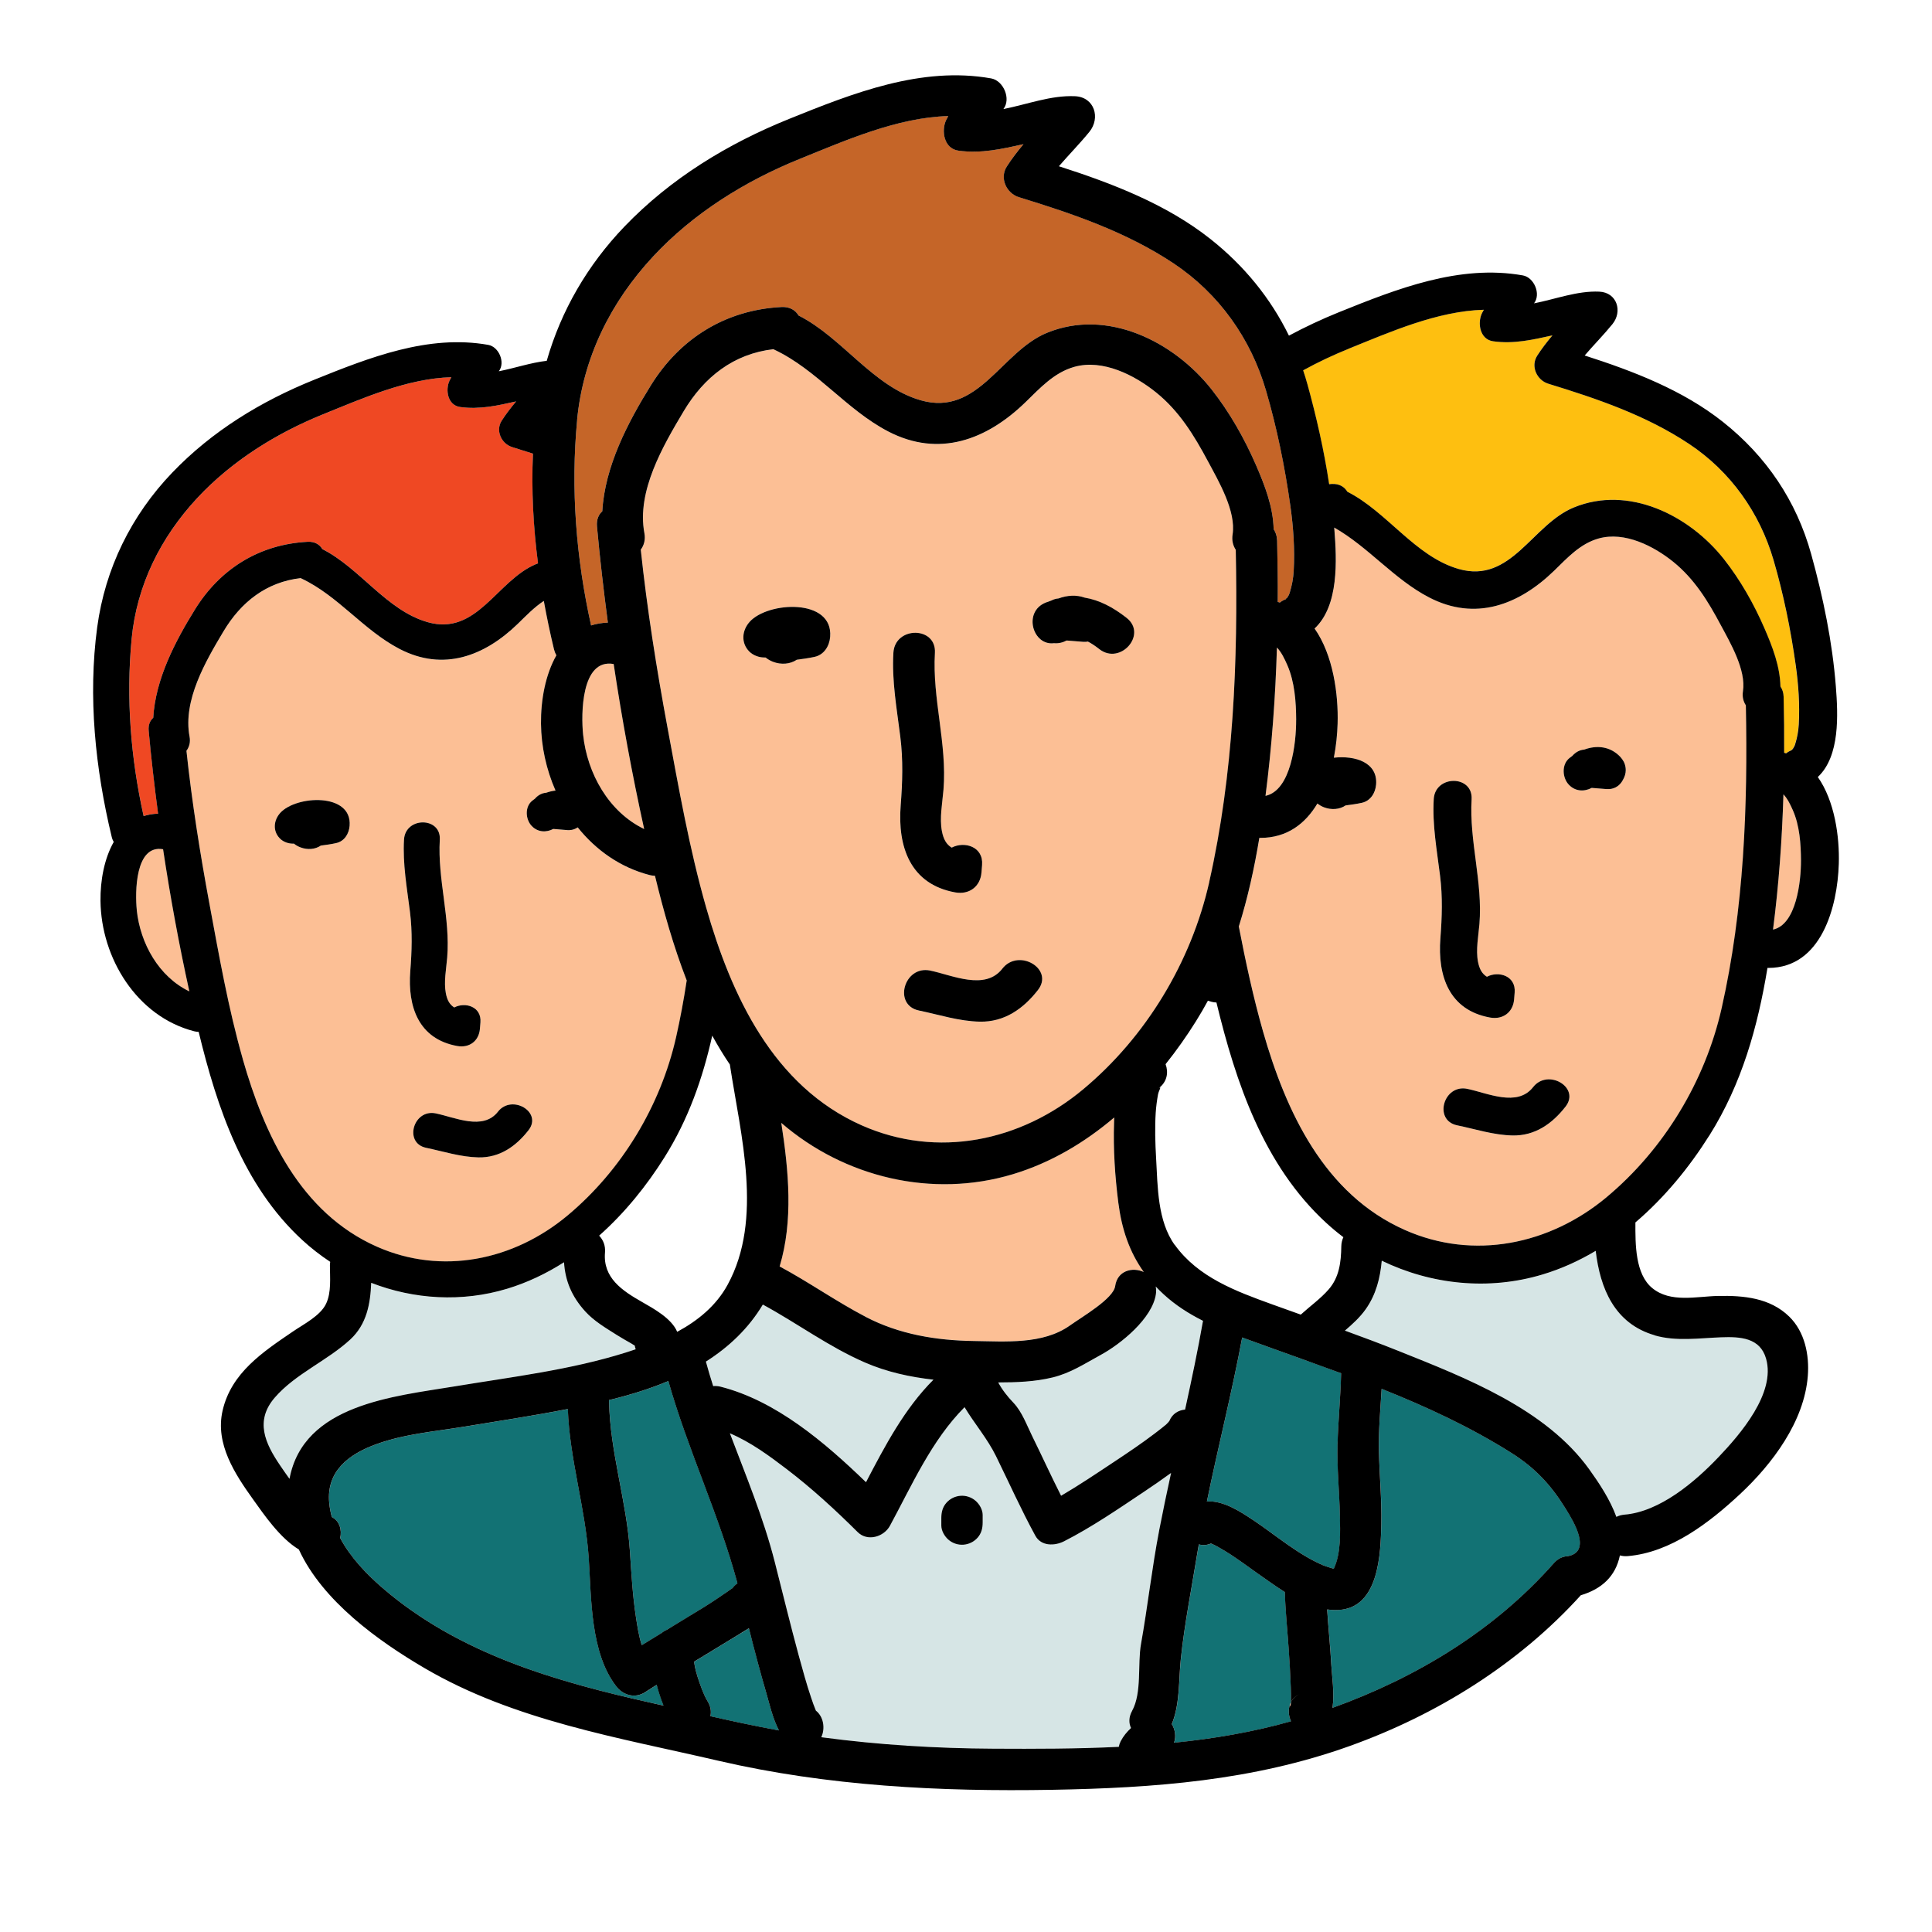<?xml version="1.0" encoding="UTF-8"?><svg id="Layer_1" xmlns="http://www.w3.org/2000/svg" viewBox="0 0 512 512"><path d="M174.05,446.5c-1.02,.65-2.04,1.28-3.04,1.94-2.64,1.73-5.76,.9-7.63-1.48-6.93-8.82-6.63-23.28-7.33-33.91-.88-13.34-5.1-26.32-5.55-39.64-9.05,1.77-18.17,3.14-27.27,4.65-7.88,1.3-16,1.94-23.56,4.7-7.16,2.61-13.19,7.06-12.41,15.49,.12,1.3,.36,2.56,.69,3.79,2.08,1.06,2.73,3.39,2.22,5.57,2.72,5.12,6.96,9.55,11.27,13.26,20.24,17.41,45.74,24.74,71.31,30.44,1.04,.23,2.09,.47,3.13,.7-.74-1.81-1.35-3.67-1.81-5.51Z" fill="#127274"/><path d="M168.22,356.62c-.29-.18-.57-.38-.88-.55-1.29-.74-2.59-1.46-3.85-2.26-2.87-1.83-6.03-3.67-8.35-6.21-3.66-4.02-5.35-8.19-5.67-13.08-4.7,2.99-9.74,5.41-15.12,7.03-11.97,3.6-24.62,2.83-35.98-1.58-.21,5.54-1.17,10.98-5.52,15-6.13,5.67-14.57,9.1-20.03,15.42-5.31,6.14-2.58,12.1,1.43,17.99,.8,1.18,1.62,2.35,2.46,3.52,3.67-19.74,27.67-21.84,43.8-24.5,15.17-2.51,30.61-4.34,45.33-8.97,.87-.27,1.75-.56,2.62-.86-.12-.31-.21-.62-.25-.96Z" fill="#d6e5e5"/><path d="M342.13,456.17c-.67-1.45-.8-3.16-.2-4.62,.04-.14,.11-.3,.19-.46,.02-1.32,.01-2.64-.03-3.96-.12-3.43-.33-6.87-.57-10.29-.35-4.96-.87-9.94-1.01-14.92-2.23-1.4-4.35-2.92-6.35-4.32-3.18-2.22-6.27-4.61-9.59-6.61-1.16-.7-2.36-1.42-3.62-1.94-1.12,.49-2.23,.52-3.23,.24-.12,.67-.25,1.35-.35,2.02-1.52,9.41-3.45,18.98-4.43,28.45-.56,5.41-.2,11.96-2.39,17.15,.9,1.45,1.18,3.35,.6,4.94,10.47-1.07,20.85-2.81,31-5.68Z" fill="#127274"/><path d="M296.37,318.73c-.9-7.02-1.38-14.2-1.13-21.28,.01-.43,.03-.87,.04-1.32-7.9,6.72-16.89,12.04-26.87,15.04-21.35,6.42-44.59,.87-61.36-13.6,1.97,12.76,3.2,25.94-.44,38.04,7.76,4.16,14.95,9.26,22.77,13.34,8.92,4.65,18.71,6.27,28.7,6.41,8.31,.11,18.28,.98,25.44-4.1,3.37-2.39,11.54-7.12,12.01-10.44,.59-4.16,4.6-5.11,7.58-3.75-3.8-5.33-5.84-11.33-6.74-18.35Z" fill="#fcbf95"/><path d="M341.93,451.55c-.24,.79,.05,1.08,.17-.21,0-.09,.01-.14,.02-.2-.07,.13-.13,.27-.19,.41Z" fill="#fcbf95"/><path d="M173.58,232.12c-.44,0-.89-.07-1.37-.19-7.79-2-14.27-6.62-19.11-12.65-.59,.42-1.31,.69-2.13,.73-.19,.01-.38,.02-.57,0l-3.77-.31c-1.86,.98-4.08,.9-5.7-.77-1.67-1.73-1.9-5.07,.11-6.7,.23-.19,.47-.37,.72-.54,.76-.89,1.82-1.51,2.99-1.58,.81-.3,1.64-.5,2.47-.58-2.45-5.58-3.79-11.68-3.85-17.73-.07-6.27,1.16-12.98,4.08-18.11-.27-.46-.48-.98-.63-1.58-1.02-4.24-1.92-8.52-2.7-12.84-2.54,1.67-4.7,3.94-6.91,6.08-8.83,8.56-19.7,12.67-31.29,6.66-9.57-4.97-16.3-14.1-26.05-18.69-.06-.03-.12-.06-.18-.1-9.08,1.05-15.82,6.34-20.49,14.16-4.71,7.9-10.77,18.25-8.97,27.83,.28,1.51-.09,2.8-.82,3.78,1.45,13.63,3.61,27.17,6.11,40.65,2.55,13.75,4.97,27.59,8.82,41.04,5.74,20.09,15.31,40.78,35.54,49.73,17.24,7.63,36.28,3.64,50.53-8.25,14.35-11.98,24.65-29.05,28.78-47.29,1.12-4.96,2.03-9.97,2.81-15.01-3.51-9.01-6.16-18.42-8.41-27.73Zm-80.93-13.26c-.17,2.08-1.36,4.07-3.54,4.56-1.35,.3-2.72,.48-4.09,.67-1.5,1.03-3.56,1.18-5.39,.47-.64-.25-1.22-.59-1.73-.99-1.39,.06-2.82-.43-3.77-1.41-1.89-1.96-1.61-4.77,.11-6.7,4.2-4.71,19.12-5.46,18.41,3.4Zm16,22.81c-.79-6.38-1.96-12.72-1.58-19.18,.36-6.09,9.84-6.06,9.48,.04-.62,10.49,2.81,20.74,1.96,31.25-.25,2.99-.93,6.45-.36,9.43,.37,1.94,1.07,3.05,2.23,3.77,2.93-1.54,7.28-.22,6.94,3.95l-.14,1.72c-.26,3.27-2.84,5.12-6.02,4.54-10.27-1.87-13.16-10.43-12.43-19.83,.41-5.3,.58-10.38-.08-15.7Zm31.43,57.84c-3.33,4.26-7.64,7.34-13.28,7.21-4.75-.1-9.25-1.58-13.86-2.54-5.99-1.24-3.4-10.36,2.55-9.12,5.08,1.05,12.52,4.63,16.48-.44,3.71-4.74,11.88,.07,8.12,4.89Z" fill="#fcbf95"/><path d="M303.17,395.33c-6.86,4.58-13.81,9.35-21.16,13.11-2.46,1.26-6.08,1.37-7.63-1.48-3.77-6.9-6.97-14.06-10.43-21.11-2.27-4.63-5.69-8.57-8.32-12.94-8.75,8.8-13.93,20.64-19.77,31.42-1.6,2.96-5.95,4.28-8.56,1.68-5.93-5.9-12.12-11.59-18.78-16.67-4.62-3.52-9.62-7.2-15.08-9.51,4.25,11.26,8.9,22.38,11.88,34.05,2.12,8.3,4.13,16.63,6.38,24.9,1.01,3.72,2.03,7.45,3.27,11.11,.39,1.15,.78,2.31,1.26,3.43,2.02,1.57,2.55,4.69,1.43,7.05,.08,.01,.15,.02,.23,.03,15.05,2.01,30.2,2.93,45.38,3.01,11.02,.06,22.15,.05,33.23-.49,.09-.51,.25-1.02,.51-1.5,.74-1.41,1.65-2.47,2.73-3.49-.61-1.28-.65-2.85,.27-4.51,2.68-4.88,1.42-12.36,2.38-17.76,1.77-9.99,2.88-20.11,4.81-30.07,.99-5.1,2.06-10.19,3.17-15.28-2.36,1.72-4.76,3.38-7.19,5Zm-42.75,8.13c0,1.52-.32,2.88-1.35,4.05-.94,1.07-2.29,1.75-3.71,1.85-1.47,.11-2.95-.38-4.05-1.35-1-.88-1.85-2.33-1.85-3.71v-2c0-1.52,.32-2.88,1.35-4.05,.94-1.07,2.29-1.75,3.71-1.85,1.47-.11,2.95,.38,4.05,1.35,1,.88,1.85,2.33,1.85,3.71v2Z" fill="#d6e5e5"/><path d="M206.43,458.59c-1.67-3.21-2.57-7.27-3.29-9.72-1.68-5.75-3.19-11.55-4.67-17.36-1.77,1.15-3.6,2.21-5.25,3.22-3.06,1.89-6.16,3.76-9.25,5.63,.02,.22,.04,.45,.08,.67,.18,1.13,.47,2.24,.82,3.34,.72,2.28,1.67,4.92,2.63,6.44,.87,1.38,1.05,2.77,.77,4.02,6.04,1.35,12.08,2.66,18.16,3.77Z" fill="#127274"/><path d="M162.63,175.97c-8.64-1.54-8.66,13.33-8.1,18.71,1.08,10.31,6.79,20.5,16.18,25.02-3.18-14.43-5.88-29.05-8.08-43.73Z" fill="#fcbf95"/><path d="M327.5,145.73c-.72-1.1-1.09-2.48-.84-4.06,.97-6.21-3.73-14.17-6.52-19.39-3.65-6.83-7.59-13.27-13.7-18.22-5.69-4.6-14.16-8.94-21.72-6.82-5.38,1.51-9.09,5.63-12.98,9.4-10.25,9.94-22.87,14.71-36.32,7.73-11.11-5.77-18.92-16.37-30.24-21.7-.07-.04-.14-.08-.21-.11-10.54,1.22-18.37,7.36-23.78,16.44-5.47,9.17-12.5,21.18-10.41,32.31,.33,1.76-.11,3.25-.96,4.38,1.68,15.82,4.19,31.54,7.09,47.19,2.96,15.96,5.77,32.03,10.24,47.65,6.66,23.32,17.78,47.35,41.26,57.74,20.01,8.85,42.12,4.23,58.66-9.58,16.66-13.91,28.62-33.72,33.4-54.89,6.48-28.67,7.64-58.72,7.04-88.05Zm-107.5,23.03c-.2,2.42-1.58,4.73-4.11,5.3-1.57,.35-3.16,.55-4.75,.77-1.74,1.2-4.13,1.37-6.26,.55-.75-.29-1.42-.68-2-1.15-1.61,.07-3.28-.5-4.37-1.64-2.2-2.27-1.87-5.54,.13-7.78,4.87-5.47,22.2-6.34,21.37,3.95Zm18.57,26.48c-.92-7.41-2.28-14.77-1.83-22.26,.42-7.06,11.42-7.04,11,.04-.73,12.18,3.27,24.08,2.27,36.28-.29,3.47-1.08,7.49-.42,10.95,.43,2.25,1.24,3.54,2.59,4.38,3.4-1.79,8.45-.26,8.06,4.59l-.16,1.99c-.31,3.79-3.3,5.94-6.98,5.28-11.92-2.17-15.28-12.11-14.43-23.02,.48-6.16,.67-12.06-.1-18.23Zm36.48,67.15c-3.86,4.94-8.87,8.52-15.42,8.38-5.52-.12-10.74-1.84-16.1-2.95-6.95-1.44-3.94-12.03,2.96-10.59,5.9,1.22,14.53,5.37,19.13-.5,4.31-5.51,13.8,.08,9.43,5.67Zm16.24-90.37c-1.08-.85-2.06-1.51-3.02-1.99-.19,.03-.38,.06-.57,.07-.22,.02-.44,.02-.66,0l-4.38-.35c-1.06,.56-2.22,.82-3.35,.71-5.66,.75-8.29-8.33-2.21-10.76,.51-.21,1.02-.39,1.52-.55,.57-.3,1.2-.5,1.86-.54,2.29-.84,4.72-1.02,6.96-.22,3.87,.63,7.51,2.53,11.11,5.37,5.58,4.38-1.7,12.64-7.26,8.26Z" fill="#fcbf95"/><path d="M308.41,343.04c-.75-.69-1.45-1.39-2.13-2.11,.12,.61,.15,1.28,.05,2-.91,6.45-9.31,13.25-14.65,16.15-4.3,2.33-7.92,4.78-12.77,5.97-4.71,1.15-9.56,1.31-14.39,1.32,1.06,1.96,2.43,3.71,4.04,5.39,2.24,2.34,3.53,5.91,4.95,8.81,2.59,5.26,5.02,10.6,7.67,15.83,4.79-2.8,9.42-5.91,14-8.96,3.68-2.45,7.36-4.92,10.88-7.59,.87-.66,2.5-1.9,2.93-2.31,.52-.48,.77-.81,.89-.98,.77-1.89,2.4-2.84,4.16-3,1.71-7.82,3.36-15.65,4.75-23.52-3.73-1.89-7.27-4.13-10.4-6.99Z" fill="#d6e5e5"/><path d="M141.25,120.22c-1.83-.59-3.66-1.17-5.5-1.73-2.86-.88-4.49-4.35-2.78-7.01,1.15-1.8,2.45-3.47,3.82-5.1-4.85,1.07-9.68,2.21-14.86,1.48-3.31-.47-3.96-4.57-2.78-7.01,.15-.3,.32-.59,.48-.88-11.64,.31-23.55,5.6-33.92,9.79-12.45,5.03-24.28,12.39-33.46,22.26-9.69,10.42-16,23.08-17.36,37.32-1.5,15.76-.24,31.51,3.18,46.92,1.17-.38,2.45-.6,3.83-.64-.97-7.32-1.81-14.65-2.49-21.96-.14-1.55,.37-2.7,1.21-3.45,.57-10.23,5.8-20.25,11.08-28.74,6.67-10.75,17.05-17.24,29.85-17.9,1.88-.1,3.18,.74,3.89,1.94,9.99,5.05,16.99,16.23,27.88,19.35,13.13,3.76,18.37-11.11,28.81-15.4,.15-.06,.31-.11,.46-.17-1.24-9.65-1.76-19.4-1.34-29.08Z" fill="#ef4823"/><path d="M43.22,225.07c-7.44-1.33-7.46,11.48-6.97,16.12,.93,8.88,5.85,17.66,13.94,21.55-2.74-12.43-5.06-25.03-6.96-37.67Z" fill="#fcbf95"/><path d="M177.13,366c-4.67,1.96-9.62,3.52-14.7,4.79-.34,.09-.69,.16-1.04,.25,.01,.14,.03,.28,.03,.42,.24,13.35,4.65,26.28,5.52,39.62,.38,5.83,.71,11.69,1.6,17.47,.37,2.42,.76,5.02,1.54,7.45,1.74-1.09,3.5-2.15,5.25-3.22,.43-.37,.89-.65,1.38-.85,3.3-2,6.6-4,9.87-6.02,2.1-1.29,4.15-2.68,6.18-4.09,.47-.33,.94-.66,1.41-.99,.32-.45,.75-.87,1.28-1.24-4.9-18.29-13.17-35.39-18.31-53.6Z" fill="#127274"/><path d="M341.14,176.23c-.73-1.66-1.52-3.34-2.74-4.63-.39,13.14-1.35,26.27-3.03,39.31,6.8-1.46,8.15-14.13,8.12-20.09-.02-4.79-.4-10.14-2.36-14.59Z" fill="#fcbf95"/><path d="M462.69,186.92c-.66-1.01-.99-2.26-.77-3.71,.88-5.66-3.4-12.92-5.94-17.68-3.33-6.23-6.92-12.1-12.49-16.61-5.19-4.2-12.91-8.15-19.8-6.22-4.9,1.38-8.29,5.14-11.83,8.57-9.35,9.06-20.85,13.41-33.12,7.05-9.31-4.83-16.09-13.39-25.14-18.51,.01,.15,.03,.3,.04,.46,.63,8.18,1.24,20.24-5.24,26.3,4.9,6.97,6.34,17.36,6.1,25.23-.09,2.82-.39,5.91-.99,9,5.65-.63,11.67,1.25,11.19,7.12-.18,2.2-1.44,4.31-3.75,4.83-1.43,.32-2.88,.5-4.33,.7-1.58,1.09-3.77,1.24-5.71,.5-.65-.25-1.24-.6-1.76-1.01-3.17,5.31-8,9.11-15.13,9.11-.09,0-.17,0-.26-.01-1.33,8.03-3.04,15.88-5.44,23.49,1.8,9.34,3.79,18.66,6.41,27.8,6.08,21.27,16.21,43.17,37.62,52.64,18.25,8.07,38.4,3.86,53.48-8.73,15.19-12.68,26.09-30.74,30.46-50.05,5.91-26.14,6.97-53.54,6.42-80.28Zm-81.07,45.14c-.84-6.76-2.08-13.46-1.67-20.3,.38-6.44,10.42-6.41,10.03,.04-.66,11.11,2.98,21.96,2.07,33.08-.26,3.17-.99,6.83-.38,9.98,.39,2.05,1.13,3.23,2.36,3.99,3.1-1.63,7.7-.24,7.35,4.18l-.15,1.82c-.28,3.46-3.01,5.42-6.37,4.81-10.87-1.98-13.93-11.04-13.16-20.98,.44-5.61,.61-10.99-.09-16.62Zm33.26,61.22c-3.52,4.51-8.08,7.77-14.06,7.64-5.03-.11-9.79-1.68-14.67-2.69-6.34-1.32-3.59-10.96,2.7-9.66,5.38,1.12,13.25,4.9,17.44-.46,3.93-5.02,12.58,.08,8.59,5.17Zm15.23-86.61c-.71,1.37-1.98,2.38-3.69,2.46-.2,.01-.4,.02-.6,0l-3.99-.32c-1.97,1.04-4.32,.96-6.03-.81-1.77-1.83-2.01-5.37,.12-7.09,.25-.2,.5-.39,.76-.57,.81-.94,1.92-1.6,3.17-1.68,3.28-1.2,6.87-.93,9.6,1.97,.1,.1,.17,.22,.26,.33,.01,.02,.03,.03,.04,.05,.06,.08,.13,.15,.18,.23,.59,.79,.94,1.77,.93,2.9,0,.88-.28,1.76-.74,2.54Z" fill="#fcbf95"/><path d="M475.86,176.15c-1.32-9.34-3.22-18.69-5.87-27.76-3.67-12.57-11.41-23.46-22.35-30.74-11.39-7.58-24.34-11.99-37.33-15.97-3.03-.93-4.75-4.61-2.95-7.42,1.22-1.9,2.6-3.67,4.04-5.39-5.13,1.14-10.25,2.34-15.73,1.56-3.5-.5-4.19-4.84-2.95-7.42,.15-.32,.34-.62,.5-.93-12.32,.32-24.93,5.93-35.9,10.36-4.09,1.65-8.1,3.55-12,5.69,.4,1.21,.79,2.43,1.13,3.68,2.4,8.66,4.41,17.54,5.76,26.49,.23-.02,.46-.04,.7-.06,1.99-.1,3.36,.78,4.12,2.06,10.58,5.35,17.98,17.18,29.51,20.48,13.9,3.98,19.44-11.76,30.49-16.3,14.51-5.97,30.58,2.01,39.79,13.68,4.35,5.52,7.93,11.84,10.73,18.29,2.18,5.01,4.13,10.1,4.26,15.48,.5,.73,.82,1.63,.84,2.73,.12,4.94,.17,9.88,.14,14.82,.17,.04,.34,.1,.51,.15,.45-.35,.97-.65,1.59-.86-.41,.14,.25-.42,.09-.15,.45-.72,.53-.8,.73-1.43,.53-1.71,.85-3.42,.95-5.21,.3-5.27-.08-10.61-.82-15.83Z" fill="#febf10"/><path d="M341.95,133.92c-1.45-10.25-3.53-20.5-6.44-30.44-4.03-13.79-12.52-25.74-24.51-33.71-12.5-8.31-26.69-13.15-40.95-17.52-3.33-1.02-5.21-5.05-3.23-8.13,1.34-2.09,2.85-4.03,4.43-5.92-5.62,1.25-11.24,2.56-17.26,1.71-3.84-.54-4.59-5.31-3.23-8.13,.17-.35,.37-.68,.55-1.03-13.51,.36-27.34,6.5-39.37,11.36-14.45,5.84-28.18,14.38-38.84,25.84-11.25,12.09-18.58,26.79-20.15,43.32-1.74,18.3-.27,36.58,3.69,54.48,1.36-.44,2.84-.7,4.45-.75-1.13-8.5-2.11-17.01-2.89-25.49-.17-1.8,.43-3.13,1.41-4.01,.67-11.88,6.74-23.5,12.86-33.36,7.74-12.48,19.8-20.01,34.65-20.78,2.19-.11,3.69,.85,4.52,2.26,11.6,5.87,19.72,18.84,32.37,22.46,15.24,4.37,21.33-12.9,33.44-17.88,15.92-6.54,33.54,2.21,43.64,15.01,4.78,6.05,8.69,12.99,11.77,20.06,2.39,5.49,4.53,11.08,4.67,16.98,.55,.8,.9,1.79,.92,3,.13,5.42,.18,10.84,.16,16.26,.19,.05,.37,.11,.56,.17,.49-.39,1.06-.71,1.74-.95-.45,.16,.28-.46,.09-.16,.49-.79,.58-.87,.8-1.56,.58-1.88,.93-3.75,1.04-5.71,.33-5.78-.09-11.63-.9-17.37Z" fill="#c56528"/><path d="M229.26,361.09c-9.63-4.18-17.93-10.39-27.08-15.36-3.8,6.34-9.01,11.25-15.09,15.11,.59,2.18,1.24,4.34,1.93,6.49,.6-.06,1.26-.02,1.97,.16,14.67,3.74,27.52,14.65,38.53,25.31,5.03-9.64,10.22-19.52,17.88-27.17-6.22-.7-12.35-2.03-18.13-4.54Z" fill="#d6e5e5"/><path d="M475.13,214.73c-.67-1.51-1.39-3.05-2.5-4.22-.36,11.98-1.23,23.95-2.76,35.84,6.2-1.33,7.43-12.89,7.41-18.32-.02-4.37-.36-9.24-2.15-13.3Z" fill="#fcbf95"/><path d="M342.12,451.08s0,0,0-.01c.03-.33,.03-.34,0,.01Z" fill="#fcbf95"/><path d="M354.47,382.67c.18-6.26,.8-12.49,.95-18.74-6.67-2.48-13.39-4.85-20.06-7.25-2.04-.74-4.1-1.47-6.16-2.23-2.71,14.57-6.38,28.94-9.35,43.46,4.32-.32,8.88,2.67,12.29,4.95,6.02,4.02,11.76,9.04,18.45,11.94,.82,.36,2.85,.91,2.76,.92,.06,0,.1,0,.15-.01,1.94-4.14,1.69-9.71,1.6-14.11-.13-6.3-.8-12.62-.62-18.92Z" fill="#127274"/><path d="M342.13,451.07s0,.04,0,.06c.47-.9,1.24-1.67,2.36-2.19-1.33,.6-2.02,1.44-2.35,2.12Z" fill="#fcbf95"/><path d="M468.03,360.03c-1.59-5.53-6.79-5.82-11.88-5.63-5.81,.21-11.92,1.14-17.6-.5-10.71-3.09-14.49-12.52-15.65-22.38-4.42,2.62-9.11,4.76-14.08,6.26-14.28,4.3-29.49,2.71-42.62-3.65-.41,4.57-1.49,8.97-4.25,12.86-1.54,2.17-3.5,3.94-5.51,5.67,4.78,1.74,9.54,3.52,14.26,5.41,17.76,7.11,38.97,15.3,50.52,31.39,2.54,3.54,5.5,7.96,7.16,12.56,.61-.31,1.32-.53,2.14-.59,9.4-.78,18.69-8.69,24.89-15.21,5.66-5.95,15.28-16.95,12.63-26.16Z" fill="#d6e5e5"/><path d="M414.92,399.81c-3.87-6.22-8.04-10.76-14.25-14.69-10.91-6.9-22.57-12.29-34.51-17.06-.34,5.53-.86,11.07-.72,16.61,.15,6.4,.78,12.79,.63,19.19-.17,7.75-.55,22.25-11.34,22.8-1.01,.05-2.02,0-3.01-.14,.33,4.95,.84,9.91,1.11,14.85,.16,2.8,.86,7.38,.31,11.23,22.26-8.03,42.89-20.47,58.66-38.35,1.1-1.24,2.39-1.79,3.67-1.85h.04c6.38-1.22,1.56-9.14-.59-12.6Z" fill="#127274"/><path d="M342.12,451.08c-.08,.17-.15,.32-.19,.46,.06-.14,.12-.28,.19-.41,0-.02,0-.04,0-.06,0,0,0,0,0,.01Z"/><path d="M252.2,224.63c-1.35-.83-2.16-2.13-2.59-4.38-.66-3.46,.13-7.48,.42-10.95,1-12.2-3-24.1-2.27-36.28,.42-7.08-10.58-7.11-11-.04-.45,7.5,.91,14.85,1.83,22.26,.77,6.17,.58,12.07,.1,18.23-.85,10.9,2.51,20.85,14.43,23.02,3.68,.67,6.68-1.49,6.98-5.28l.16-1.99c.39-4.85-4.66-6.37-8.06-4.59Z"/><path d="M298.57,163.75c-3.6-2.83-7.24-4.73-11.11-5.37-2.24-.8-4.67-.62-6.96,.22-.66,.04-1.29,.24-1.86,.54-.5,.16-1.01,.35-1.52,.55-6.07,2.43-3.45,11.51,2.21,10.76,1.13,.11,2.29-.15,3.35-.71l4.38,.35c.22,.02,.44,.01,.66,0,.2,0,.39-.04,.57-.07,.96,.48,1.94,1.14,3.02,1.99,5.57,4.38,12.84-3.88,7.26-8.26Z"/><path d="M198.64,164.82c-2,2.24-2.32,5.5-.13,7.78,1.1,1.13,2.76,1.71,4.37,1.64,.58,.47,1.26,.87,2,1.15,2.13,.81,4.52,.64,6.26-.55,1.59-.22,3.18-.42,4.75-.77,2.53-.57,3.91-2.88,4.11-5.3,.83-10.29-16.5-9.41-21.37-3.95Z"/><path d="M265.63,256.71c-4.59,5.88-13.23,1.73-19.13,.5-6.91-1.43-9.92,9.15-2.96,10.59,5.36,1.11,10.58,2.83,16.1,2.95,6.56,.14,11.56-3.43,15.42-8.38,4.37-5.59-5.12-11.18-9.43-5.67Z"/><path d="M120.38,266.98c-1.16-.71-1.86-1.83-2.23-3.77-.57-2.98,.11-6.44,.36-9.43,.86-10.51-2.58-20.76-1.96-31.25,.36-6.1-9.12-6.12-9.48-.04-.38,6.46,.78,12.79,1.58,19.18,.66,5.31,.5,10.39,.08,15.7-.73,9.39,2.17,17.96,12.43,19.83,3.17,.58,5.75-1.28,6.02-4.54l.14-1.72c.34-4.17-4.01-5.49-6.94-3.95Z"/><path d="M74.24,215.46c-1.72,1.93-2,4.74-.11,6.7,.94,.98,2.38,1.48,3.77,1.41,.5,.41,1.08,.75,1.73,.99,1.83,.7,3.89,.56,5.39-.47,1.37-.19,2.74-.36,4.09-.67,2.18-.49,3.37-2.48,3.54-4.56,.72-8.86-14.21-8.11-18.41-3.4Z"/><path d="M131.96,294.62c-3.96,5.06-11.39,1.49-16.48,.44-5.95-1.23-8.54,7.88-2.55,9.12,4.62,.96,9.11,2.44,13.86,2.54,5.65,.12,9.96-2.96,13.28-7.21,3.76-4.81-4.41-9.63-8.12-4.89Z"/><path d="M453.01,300.9c8.6-13.71,12.79-28.69,15.39-44.4,.08,0,.15,0,.23,.01,14.08,0,18.33-16.24,18.67-27.59,.22-7.17-1.09-16.65-5.56-23,5.91-5.53,5.36-16.53,4.78-23.98-.92-11.82-3.37-23.65-6.53-35.06-3.92-14.17-11.93-25.99-23.41-35.08-10.63-8.42-23.7-13.44-36.63-17.59,2.41-2.8,5.02-5.44,7.35-8.3,2.74-3.35,1.26-8.4-3.47-8.62-5.84-.26-11.57,1.99-17.3,3.1,1.91-2.45,.02-6.87-2.95-7.4-16.83-3-33.44,3.58-48.79,9.77-4.53,1.83-8.93,3.9-13.21,6.19-4.86-9.94-11.86-18.52-20.79-25.6-11.66-9.23-26-14.74-40.17-19.29,2.64-3.07,5.51-5.97,8.07-9.11,3-3.68,1.38-9.22-3.8-9.45-6.41-.29-12.69,2.18-18.98,3.4,2.09-2.68,.02-7.54-3.24-8.12-18.46-3.29-36.68,3.92-53.51,10.72-16.36,6.6-31.43,15.79-43.71,28.58-9.75,10.17-16.76,22.25-20.56,35.54-4.27,.49-8.48,1.95-12.7,2.77,1.8-2.31,.02-6.49-2.79-6.99-15.9-2.84-31.59,3.38-46.1,9.23-14.09,5.68-27.08,13.6-37.65,24.62-10.87,11.33-17.79,25.43-19.89,40.96-2.48,18.45-.5,37.54,3.84,55.56,.12,.52,.31,.97,.54,1.36-2.51,4.42-3.57,10.2-3.51,15.6,.16,15.16,9.62,30.66,24.84,34.57,.41,.11,.8,.15,1.18,.16,4.87,20.11,11.8,40.73,27.42,55.13,2.33,2.15,4.83,4.09,7.44,5.81-.04,.3-.08,.6-.08,.93,0,3.28,.43,7.16-1.03,10.21-1.52,3.17-5.97,5.41-8.72,7.29-8.02,5.46-16.41,10.98-18.7,21.04-2,8.78,3.29,16.78,8.12,23.53,2.84,3.96,7.1,10.23,12.1,13.23,6.28,13.7,21.19,24.34,33.31,31.44,23.73,13.91,51.46,18.41,77.88,24.55,28.96,6.73,58.8,8.22,88.43,7.7,27.03-.48,53.21-2.41,78.85-11.6,23.13-8.29,44.72-21.7,61.26-39.96,5.48-1.63,9.21-4.96,10.36-10.56,.61,.17,1.29,.25,2.05,.19,11.44-.95,21.67-8.88,29.76-16.41,8.58-7.99,17.06-19.26,17.99-31.35,.43-5.56-.79-11.67-4.92-15.71-5.09-4.98-12.1-5.62-18.88-5.48-5.73,.12-12.57,1.89-17.41-2.07-4.57-3.73-4.5-11.7-4.48-17.41,7.71-6.58,14.29-14.61,19.59-23.05Zm16.86-54.55c1.53-11.89,2.4-23.86,2.76-35.84,1.11,1.18,1.83,2.71,2.5,4.22,1.79,4.06,2.13,8.93,2.15,13.3,.02,5.43-1.21,16.99-7.41,18.32Zm-112.54-153.9c10.97-4.43,23.58-10.03,35.9-10.36-.17,.31-.35,.61-.5,.93-1.24,2.58-.56,6.92,2.95,7.42,5.49,.78,10.6-.43,15.73-1.56-1.44,1.72-2.82,3.49-4.04,5.39-1.8,2.81-.09,6.49,2.95,7.42,12.99,3.98,25.94,8.39,37.33,15.97,10.94,7.27,18.68,18.17,22.35,30.74,2.65,9.06,4.55,18.41,5.87,27.76,.74,5.23,1.11,10.56,.82,15.83-.1,1.79-.42,3.5-.95,5.21-.2,.63-.28,.71-.73,1.43,.17-.27-.5,.29-.09,.15-.62,.21-1.14,.51-1.59,.86-.17-.05-.34-.11-.51-.15,.03-4.94-.02-9.88-.14-14.82-.03-1.1-.34-2.01-.84-2.73-.13-5.38-2.08-10.47-4.26-15.48-2.8-6.45-6.38-12.77-10.73-18.29-9.21-11.67-25.28-19.65-39.79-13.68-11.05,4.54-16.59,20.28-30.49,16.3-11.53-3.3-18.94-15.13-29.51-20.48-.76-1.28-2.12-2.16-4.12-2.06-.24,.01-.47,.04-.7,.06-1.35-8.94-3.37-17.83-5.76-26.49-.34-1.24-.73-2.47-1.13-3.68,3.89-2.14,7.91-4.04,12-5.69Zm-204.39,18.83c1.58-16.53,8.9-31.23,20.15-43.32,10.66-11.46,24.4-20,38.84-25.84,12.03-4.86,25.87-11,39.37-11.36-.18,.34-.38,.67-.55,1.03-1.36,2.83-.61,7.59,3.23,8.13,6.02,.85,11.63-.47,17.26-1.71-1.58,1.89-3.09,3.83-4.43,5.92-1.98,3.08-.09,7.11,3.23,8.13,14.25,4.37,28.45,9.21,40.95,17.52,12,7.98,20.49,19.92,24.51,33.71,2.91,9.94,4.99,20.2,6.44,30.44,.81,5.73,1.22,11.58,.9,17.37-.11,1.96-.46,3.84-1.04,5.71-.21,.69-.31,.78-.8,1.56,.18-.29-.55,.32-.09,.16-.68,.24-1.25,.56-1.74,.95-.19-.06-.37-.12-.56-.17,.03-5.42-.03-10.84-.16-16.26-.03-1.2-.38-2.2-.92-3-.14-5.9-2.29-11.48-4.67-16.98-3.08-7.07-6.99-14-11.77-20.06-10.1-12.8-27.72-21.55-43.64-15.01-12.12,4.98-18.2,22.25-33.44,17.88-12.65-3.62-20.77-16.6-32.37-22.46-.83-1.4-2.33-2.37-4.52-2.26-14.86,.77-26.91,8.3-34.65,20.78-6.12,9.86-12.19,21.48-12.86,33.36-.98,.87-1.57,2.2-1.41,4.01,.78,8.48,1.76,16.99,2.89,25.49-1.6,.05-3.08,.31-4.45,.75-3.97-17.89-5.43-36.18-3.69-54.48Zm190.55,79.54c.03,5.96-1.33,18.64-8.12,20.09,1.68-13.04,2.63-26.17,3.03-39.31,1.22,1.29,2.01,2.97,2.74,4.63,1.96,4.45,2.34,9.8,2.36,14.59Zm-184.71,136.64c6.78-6.02,12.58-13.2,17.31-20.75,6.34-10.1,10.13-20.93,12.66-32.25,1.45,2.62,2.99,5.19,4.68,7.67,0,.06,0,.12,.02,.19,2.81,18.39,8.87,40.74-.61,58.13-3.05,5.6-7.9,9.54-13.38,12.5-1.45-3.54-6.28-6.18-9.31-7.91-5.29-3.01-10.39-6.4-9.82-13.1,.16-1.86-.5-3.38-1.55-4.48Zm43.39,18.27c9.15,4.97,17.45,11.18,27.08,15.36,5.79,2.51,11.91,3.84,18.13,4.54-7.66,7.65-12.85,17.53-17.88,27.17-11.02-10.65-23.86-21.57-38.53-25.31-.71-.18-1.36-.22-1.97-.16-.69-2.15-1.34-4.31-1.93-6.49,6.08-3.86,11.29-8.77,15.09-15.11Zm27.21,3.23c-7.82-4.08-15.01-9.18-22.77-13.34,3.64-12.09,2.41-25.28,.44-38.04,16.77,14.48,40.01,20.03,61.36,13.6,9.98-3,18.97-8.33,26.87-15.04-.01,.45-.03,.89-.04,1.32-.25,7.07,.24,14.26,1.13,21.28,.9,7.02,2.94,13.03,6.74,18.35-2.98-1.36-6.99-.41-7.58,3.75-.47,3.32-8.64,8.05-12.01,10.44-7.16,5.08-17.13,4.21-25.44,4.1-9.99-.14-19.79-1.76-28.7-6.41Zm49.53,16.09c4.85-1.19,8.47-3.63,12.77-5.97,5.34-2.9,13.74-9.7,14.65-16.15,.1-.72,.07-1.39-.05-2,.67,.71,1.37,1.42,2.13,2.11,3.13,2.87,6.66,5.11,10.4,6.99-1.38,7.87-3.04,15.7-4.75,23.52-1.76,.16-3.39,1.11-4.16,3-.12,.17-.38,.5-.89,.98-.43,.4-2.06,1.64-2.93,2.31-3.52,2.68-7.2,5.15-10.88,7.59-4.58,3.04-9.22,6.16-14,8.96-2.65-5.23-5.08-10.57-7.67-15.83-1.42-2.89-2.71-6.47-4.95-8.81-1.61-1.68-2.98-3.43-4.04-5.39,4.83-.01,9.67-.17,14.39-1.32Zm32.42-35.1c-4.6-6.37-4.52-15.43-4.95-23.01-.23-4.02-.36-8.1-.1-12.12,.11-1.61,.32-3.2,.61-4.79,.2-1.08,1.15-2.35,.12-1.59,2.34-1.73,2.68-4.29,1.88-6.42,2.9-3.62,5.57-7.41,7.99-11.28,1.15-1.83,2.22-3.68,3.23-5.54,.34,.1,.66,.21,1.01,.3,.43,.11,.85,.16,1.25,.17,5.16,21.29,12.49,43.11,29.03,58.35,1.48,1.36,3.02,2.65,4.61,3.85-.33,.7-.53,1.51-.55,2.42-.06,4.17-.53,8.18-3.34,11.41-2.17,2.49-4.95,4.46-7.4,6.69-2.54-.91-5.08-1.81-7.62-2.73-9.59-3.47-19.55-7.14-25.75-15.73Zm9.13-96.17c-4.78,21.17-16.74,40.99-33.4,54.89-16.54,13.81-38.65,18.43-58.66,9.58-23.48-10.39-34.6-34.41-41.26-57.74-4.46-15.62-7.27-31.69-10.24-47.65-2.9-15.65-5.41-31.36-7.09-47.19,.85-1.14,1.29-2.63,.96-4.38-2.09-11.13,4.94-23.14,10.41-32.31,5.41-9.07,13.24-15.22,23.78-16.44,.07,.04,.14,.08,.21,.11,11.33,5.33,19.13,15.93,30.24,21.7,13.46,6.98,26.07,2.21,36.32-7.73,3.89-3.77,7.6-7.89,12.98-9.4,7.56-2.12,16.03,2.22,21.72,6.82,6.11,4.94,10.05,11.39,13.7,18.22,2.79,5.22,7.49,13.18,6.52,19.39-.25,1.58,.12,2.96,.84,4.06,.61,29.33-.56,59.38-7.04,88.05Zm-149.75-14.08c-9.38-4.52-15.1-14.71-16.18-25.02-.56-5.38-.54-20.25,8.1-18.71,2.2,14.68,4.9,29.3,8.08,43.73ZM34.88,169.34c1.36-14.24,7.67-26.9,17.36-37.32,9.18-9.87,21.01-17.23,33.46-22.26,10.37-4.19,22.28-9.48,33.92-9.79-.16,.29-.33,.58-.48,.88-1.17,2.44-.53,6.54,2.78,7.01,5.18,.73,10.02-.4,14.86-1.48-1.36,1.62-2.66,3.3-3.82,5.1-1.71,2.65-.08,6.13,2.78,7.01,1.83,.56,3.67,1.14,5.5,1.73-.43,9.68,.09,19.44,1.34,29.08-.15,.06-.31,.1-.46,.17-10.44,4.29-15.68,19.16-28.81,15.4-10.89-3.12-17.89-14.3-27.88-19.35-.71-1.21-2.01-2.04-3.89-1.94-12.8,.66-23.18,7.15-29.85,17.9-5.27,8.49-10.5,18.5-11.08,28.74-.85,.75-1.36,1.9-1.21,3.45,.67,7.3,1.52,14.63,2.49,21.96-1.38,.04-2.66,.27-3.83,.64-3.42-15.41-4.68-31.16-3.18-46.92Zm1.37,71.84c-.48-4.64-.46-17.45,6.97-16.12,1.9,12.64,4.22,25.24,6.96,37.67-8.08-3.89-13.01-12.67-13.94-21.55Zm28.09,39.48c-3.84-13.46-6.27-27.3-8.82-41.04-2.5-13.48-4.66-27.02-6.11-40.65,.73-.98,1.11-2.26,.82-3.78-1.8-9.59,4.26-19.94,8.97-27.83,4.66-7.82,11.4-13.11,20.49-14.16,.06,.03,.12,.07,.18,.1,9.76,4.59,16.48,13.73,26.05,18.69,11.59,6.01,22.46,1.9,31.29-6.66,2.21-2.15,4.37-4.41,6.91-6.08,.78,4.32,1.68,8.61,2.7,12.84,.15,.6,.36,1.12,.63,1.58-2.92,5.13-4.14,11.84-4.08,18.11,.06,6.05,1.4,12.15,3.85,17.73-.83,.09-1.66,.29-2.47,.58-1.17,.07-2.23,.69-2.99,1.58-.25,.17-.49,.35-.72,.54-2.01,1.62-1.78,4.97-.11,6.7,1.61,1.67,3.84,1.75,5.7,.77l3.77,.31c.19,.01,.38,0,.57,0,.82-.04,1.54-.31,2.13-.73,4.84,6.04,11.32,10.65,19.11,12.65,.48,.12,.93,.18,1.37,.19,2.26,9.32,4.91,18.73,8.41,27.73-.77,5.04-1.69,10.05-2.81,15.01-4.12,18.24-14.42,35.3-28.78,47.29-14.25,11.89-33.29,15.88-50.53,8.25-20.23-8.95-29.8-29.64-35.54-49.73Zm12.37,111.23c-.84-1.16-1.66-2.34-2.46-3.52-4.01-5.89-6.74-11.85-1.43-17.99,5.46-6.32,13.9-9.75,20.03-15.42,4.35-4.03,5.31-9.47,5.52-15,11.36,4.41,24.02,5.18,35.98,1.58,5.38-1.62,10.43-4.04,15.12-7.03,.32,4.89,2,9.06,5.67,13.08,2.31,2.54,5.48,4.39,8.35,6.21,1.26,.8,2.56,1.52,3.85,2.26,.3,.17,.58,.36,.88,.55,.04,.33,.13,.65,.25,.96-.88,.3-1.75,.59-2.62,.86-14.72,4.63-30.16,6.46-45.33,8.97-16.13,2.67-40.13,4.76-43.8,24.5Zm96.02,59.41c-25.57-5.7-51.07-13.03-71.31-30.44-4.31-3.71-8.54-8.14-11.27-13.26,.5-2.18-.14-4.51-2.22-5.57-.33-1.23-.57-2.49-.69-3.79-.78-8.42,5.26-12.88,12.41-15.49,7.56-2.76,15.68-3.4,23.56-4.7,9.11-1.5,18.23-2.88,27.27-4.65,.46,13.32,4.68,26.3,5.55,39.64,.7,10.62,.41,25.08,7.33,33.91,1.87,2.38,4.99,3.21,7.63,1.48,1.01-.66,2.03-1.29,3.04-1.94,.47,1.84,1.07,3.7,1.81,5.51-1.04-.24-2.09-.47-3.13-.7Zm2.59-18.53c-1.75,1.07-3.51,2.13-5.25,3.22-.78-2.43-1.17-5.03-1.54-7.45-.89-5.78-1.21-11.64-1.6-17.47-.88-13.33-5.28-26.27-5.52-39.62,0-.15-.02-.28-.03-.42,.35-.08,.69-.16,1.04-.25,5.08-1.27,10.04-2.83,14.7-4.79,5.14,18.21,13.4,35.31,18.31,53.6-.53,.37-.96,.79-1.28,1.24-.47,.33-.94,.66-1.41,.99-2.03,1.41-4.08,2.79-6.18,4.09-3.27,2.01-6.57,4.01-9.87,6.02-.49,.2-.95,.48-1.38,.85Zm12.94,22.05c.28-1.25,.1-2.64-.77-4.02-.95-1.52-1.9-4.15-2.63-6.44-.35-1.1-.64-2.2-.82-3.34-.04-.22-.05-.45-.08-.67,3.09-1.88,6.19-3.74,9.25-5.63,1.65-1.02,3.48-2.08,5.25-3.22,1.47,5.81,2.98,11.61,4.67,17.36,.72,2.46,1.62,6.52,3.29,9.72-6.08-1.11-12.13-2.41-18.16-3.77Zm118.93-49.22c-1.92,9.96-3.03,20.08-4.81,30.07-.96,5.4,.3,12.88-2.38,17.76-.91,1.67-.87,3.23-.27,4.51-1.08,1.02-1.99,2.08-2.73,3.49-.25,.48-.42,.99-.51,1.5-11.08,.54-22.21,.55-33.23,.49-15.18-.08-30.33-1-45.38-3.01-.08-.01-.15-.02-.23-.03,1.11-2.36,.58-5.48-1.43-7.05-.48-1.12-.87-2.28-1.26-3.43-1.24-3.66-2.25-7.39-3.27-11.11-2.25-8.27-4.26-16.6-6.38-24.9-2.98-11.68-7.63-22.79-11.88-34.05,5.46,2.31,10.46,5.98,15.08,9.51,6.65,5.08,12.85,10.77,18.78,16.67,2.61,2.6,6.96,1.27,8.56-1.68,5.84-10.78,11.01-22.62,19.77-31.42,2.63,4.37,6.04,8.31,8.32,12.94,3.46,7.05,6.66,14.21,10.43,21.11,1.56,2.86,5.17,2.74,7.63,1.48,7.36-3.76,14.31-8.53,21.16-13.11,2.43-1.62,4.83-3.28,7.19-5-1.11,5.09-2.18,10.18-3.17,15.28Zm34.93,45.53c0,.06-.01,.12-.02,.2-.12,1.29-.42,1-.17,.21-.6,1.46-.47,3.17,.2,4.62-10.15,2.87-20.53,4.62-31,5.68,.58-1.59,.31-3.5-.6-4.94,2.19-5.19,1.82-11.74,2.39-17.15,.99-9.47,2.91-19.05,4.43-28.45,.11-.68,.24-1.35,.35-2.02,1,.28,2.11,.25,3.23-.24,1.26,.52,2.46,1.24,3.62,1.94,3.32,2,6.41,4.39,9.59,6.61,2,1.4,4.12,2.92,6.35,4.32,.14,4.98,.67,9.96,1.01,14.92,.24,3.43,.45,6.86,.57,10.29,.05,1.32,.06,2.64,.03,3.96,.04-.35,.04-.34,0-.01,.34-.68,1.03-1.52,2.35-2.12-1.12,.52-1.89,1.29-2.36,2.19Zm-9.99-48.27c-3.42-2.28-7.97-5.27-12.29-4.95,2.97-14.52,6.64-28.89,9.35-43.46,2.06,.76,4.12,1.5,6.16,2.23,6.68,2.41,13.39,4.78,20.06,7.25-.15,6.25-.77,12.49-.95,18.74-.18,6.3,.49,12.62,.62,18.92,.09,4.4,.34,9.97-1.6,14.11-.05,0-.09,.01-.15,.01,.09,0-1.93-.56-2.76-.92-6.69-2.9-12.43-7.91-18.45-11.94Zm83.37,9.54h-.04c-1.28,.06-2.57,.61-3.67,1.85-15.78,17.88-36.4,30.32-58.66,38.35,.55-3.85-.15-8.42-.31-11.23-.27-4.95-.79-9.9-1.11-14.85,.99,.13,1.99,.19,3.01,.14,10.79-.55,11.17-15.05,11.34-22.8,.14-6.4-.48-12.8-.63-19.19-.13-5.54,.39-11.07,.72-16.61,11.94,4.77,23.6,10.16,34.51,17.06,6.21,3.93,10.39,8.46,14.25,14.69,2.15,3.46,6.97,11.38,.59,12.59Zm23.04-58.5c5.68,1.64,11.79,.71,17.6,.5,5.09-.19,10.28,.11,11.88,5.63,2.65,9.2-6.96,20.21-12.63,26.16-6.2,6.52-15.49,14.43-24.89,15.21-.82,.07-1.53,.28-2.14,.59-1.66-4.59-4.62-9.02-7.16-12.56-11.54-16.09-32.76-24.28-50.52-31.39-4.72-1.89-9.48-3.67-14.26-5.41,2.01-1.72,3.97-3.5,5.51-5.67,2.75-3.89,3.84-8.29,4.25-12.86,13.13,6.36,28.34,7.95,42.62,3.65,4.97-1.49,9.67-3.63,14.08-6.26,1.16,9.86,4.93,19.29,15.65,22.38Zm-12.73-36.66c-15.08,12.59-35.24,16.81-53.48,8.73-21.41-9.47-31.54-31.37-37.62-52.64-2.61-9.14-4.6-18.46-6.41-27.8,2.39-7.62,4.11-15.46,5.44-23.49,.09,0,.17,.01,.26,.01,7.13,0,11.96-3.8,15.13-9.11,.52,.41,1.11,.76,1.76,1.01,1.94,.74,4.12,.59,5.71-.5,1.45-.2,2.9-.38,4.33-.7,2.3-.52,3.57-2.63,3.75-4.83,.48-5.87-5.54-7.75-11.19-7.12,.6-3.1,.91-6.19,.99-9,.24-7.87-1.2-18.26-6.1-25.23,6.48-6.06,5.88-18.12,5.24-26.3-.01-.15-.03-.3-.04-.46,9.06,5.13,15.83,13.68,25.14,18.51,12.27,6.37,23.77,2.01,33.12-7.05,3.54-3.44,6.93-7.2,11.83-8.57,6.89-1.93,14.61,2.02,19.8,6.22,5.57,4.51,9.17,10.38,12.49,16.61,2.55,4.76,6.83,12.02,5.94,17.68-.23,1.44,.11,2.7,.77,3.71,.55,26.74-.51,54.13-6.42,80.28-4.36,19.31-15.27,37.37-30.46,50.05Z"/><path d="M394.04,258.85c-1.23-.76-1.97-1.94-2.36-3.99-.61-3.16,.12-6.82,.38-9.98,.91-11.12-2.73-21.97-2.07-33.08,.38-6.45-9.65-6.48-10.03-.04-.41,6.84,.83,13.54,1.67,20.3,.7,5.62,.52,11,.09,16.62-.77,9.94,2.29,19.01,13.16,20.98,3.36,.61,6.09-1.35,6.37-4.81l.15-1.82c.36-4.42-4.25-5.81-7.35-4.18Z"/><path d="M429.92,201.23c-.05-.08-.12-.15-.18-.23-.01-.02-.02-.03-.04-.05-.08-.11-.16-.22-.26-.33-2.73-2.9-6.33-3.18-9.6-1.97-1.24,.08-2.36,.74-3.17,1.68-.26,.18-.51,.37-.76,.57-2.13,1.72-1.89,5.26-.12,7.09,1.71,1.77,4.06,1.85,6.03,.81l3.99,.32c.2,.02,.4,.01,.6,0,1.71-.08,2.99-1.09,3.69-2.46,.46-.78,.74-1.66,.74-2.54,0-1.13-.34-2.11-.93-2.9Z"/><path d="M406.29,288.1c-4.19,5.36-12.06,1.58-17.44,.46-6.3-1.31-9.04,8.34-2.7,9.66,4.88,1.01,9.64,2.58,14.67,2.69,5.98,.13,10.54-3.13,14.06-7.64,3.99-5.09-4.67-10.19-8.59-5.17Z"/><path d="M258.57,397.75c-1.1-.97-2.59-1.47-4.05-1.35-1.42,.11-2.77,.78-3.71,1.85-1.03,1.17-1.35,2.53-1.35,4.05v2c0,1.37,.85,2.83,1.85,3.71,1.1,.97,2.59,1.47,4.05,1.35,1.42-.11,2.77-.78,3.71-1.85,1.03-1.17,1.35-2.53,1.35-4.05v-2c0-1.37-.85-2.83-1.85-3.71Z"/></svg>